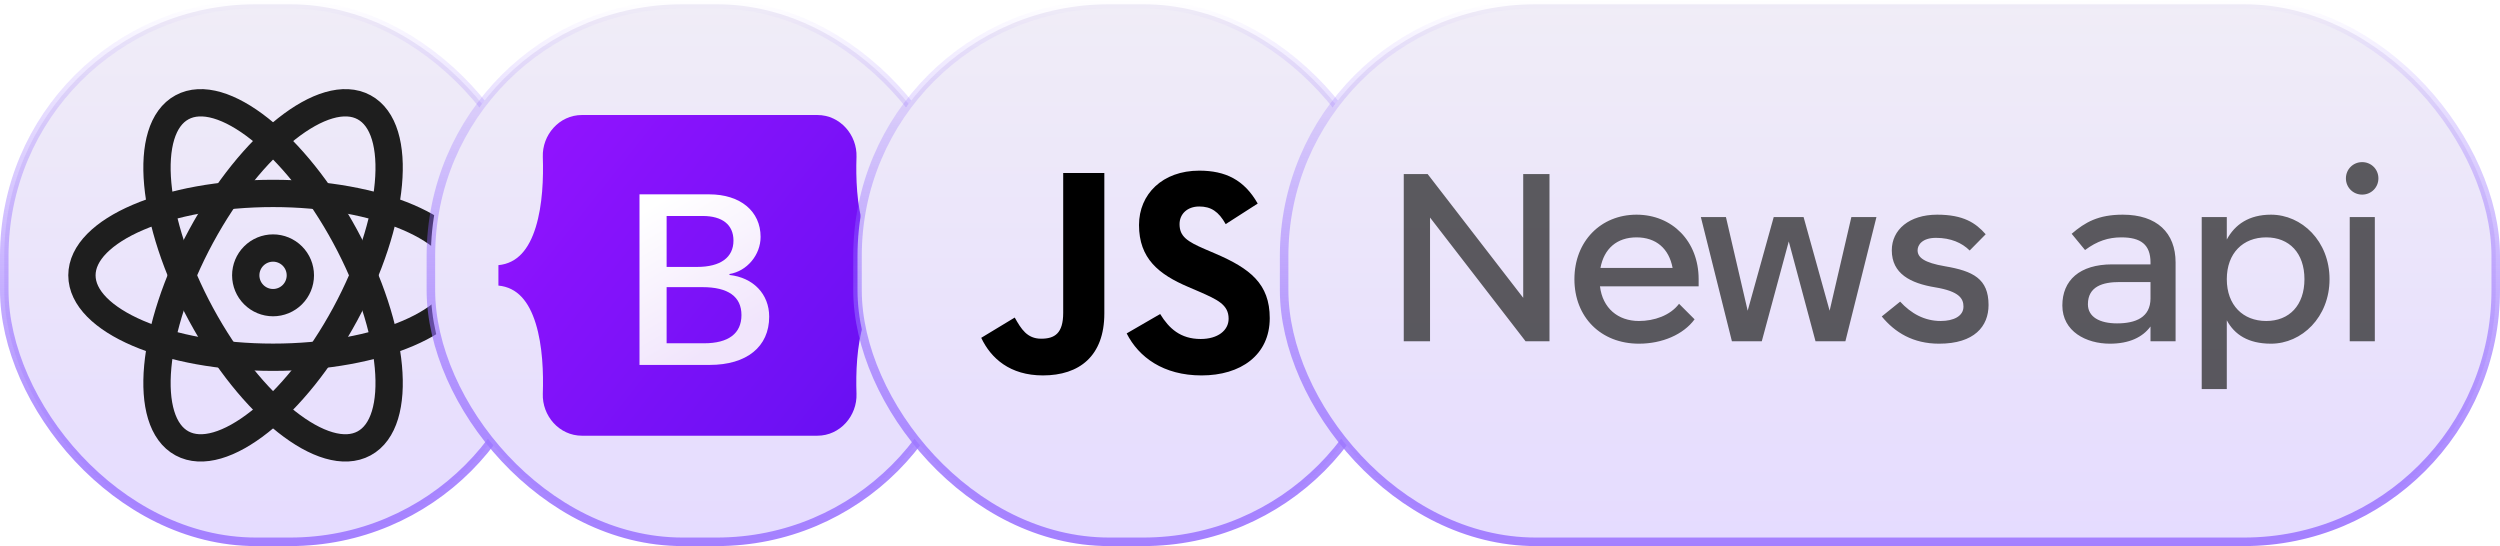 <svg xmlns="http://www.w3.org/2000/svg" fill="none" viewBox="0 0 293 64" height="64" width="293">
<rect fill="url(#paint0_linear_2125_383)" rx="29.5" height="63" width="63" y="0.5" x="0.5"></rect>
<rect stroke="url(#paint1_linear_2125_383)" rx="29.5" height="63" width="63" y="0.5" x="0.5"></rect>
<path stroke-width="3.2" stroke="#1E1E1E" d="M54.402 32.269C54.402 37.571 44.373 41.869 32.002 41.869C19.63 41.869 9.602 37.571 9.602 32.269C9.602 26.966 19.63 22.669 32.002 22.669C44.373 22.669 54.402 26.966 54.402 32.269Z"></path>
<path stroke-width="3.2" stroke="#1E1E1E" d="M21.334 51.965C25.997 54.493 34.55 47.719 40.445 36.842C46.336 25.962 47.334 15.098 42.672 12.573C38.01 10.045 29.456 16.819 23.562 27.696C17.671 38.576 16.672 49.44 21.334 51.965Z"></path>
<path stroke-width="3.2" stroke="#1E1E1E" d="M42.672 51.965C38.01 54.493 29.456 47.719 23.562 36.842C17.671 25.962 16.672 15.098 21.334 12.573C25.997 10.045 34.55 16.819 40.445 27.696C46.336 38.576 47.334 49.44 42.672 51.965Z"></path>
<path stroke-width="3.2" stroke="#1E1E1E" d="M28.801 32.269C28.801 33.118 29.138 33.932 29.738 34.532C30.338 35.132 31.152 35.469 32.001 35.469C32.849 35.469 33.663 35.132 34.264 34.532C34.864 33.932 35.201 33.118 35.201 32.269C35.201 31.421 34.864 30.607 34.264 30.007C33.663 29.407 32.849 29.069 32.001 29.069C31.152 29.069 30.338 29.407 29.738 30.007C29.138 30.607 28.801 31.421 28.801 32.269Z"></path>
<rect fill="url(#paint2_linear_2125_383)" rx="29.5" height="63" width="63" y="0.5" x="50.5"></rect>
<rect stroke="url(#paint3_linear_2125_383)" rx="29.5" height="63" width="63" y="0.5" x="50.5"></rect>
<path fill="url(#paint4_linear_2125_383)" d="M63.618 18.392C63.529 15.836 65.52 13.479 68.211 13.479H95.788C98.48 13.479 100.471 15.836 100.382 18.392C100.296 20.846 100.407 24.026 101.208 26.619C102.01 29.22 103.364 30.864 105.582 31.075V33.47C103.364 33.682 102.01 35.325 101.208 37.926C100.407 40.519 100.296 43.699 100.382 46.154C100.471 48.71 98.48 51.066 95.788 51.066H68.211C65.52 51.066 63.529 48.709 63.618 46.154C63.703 43.699 63.592 40.519 62.791 37.926C61.989 35.326 60.631 33.682 58.414 33.47V31.075C60.631 30.864 61.989 29.22 62.791 26.619C63.592 24.026 63.703 20.846 63.618 18.392Z"></path>
<g filter="url(#filter0_d_2125_383)">
<path fill="url(#paint5_linear_2125_383)" d="M83.167 42.401C87.524 42.401 90.149 40.267 90.149 36.749C90.149 34.089 88.276 32.163 85.494 31.858V31.747C87.538 31.415 89.142 29.517 89.142 27.398C89.142 24.377 86.757 22.41 83.124 22.41H74.949V42.401H83.167ZM78.128 24.945H82.358C84.657 24.945 85.963 25.971 85.963 27.827C85.963 29.808 84.444 30.916 81.691 30.916H78.128V24.945ZM78.128 39.865V33.285H82.329C85.338 33.285 86.899 34.393 86.899 36.555C86.899 38.716 85.381 39.865 82.514 39.865H78.128Z"></path>
</g>
<rect fill="url(#paint6_linear_2125_383)" rx="29.5" height="63" width="63" y="0.5" x="100.5"></rect>
<rect stroke="url(#paint7_linear_2125_383)" rx="29.5" height="63" width="63" y="0.5" x="100.5"></rect>
<path fill="black" d="M115 39.592L118.926 37.217C119.683 38.559 120.372 39.696 122.024 39.696C123.608 39.696 124.607 39.076 124.607 36.666V20.276H129.428V36.734C129.428 41.727 126.501 43.999 122.231 43.999C118.375 43.999 116.136 42.002 115 39.592M132.046 39.076L135.971 36.803C137.004 38.491 138.347 39.73 140.723 39.73C142.72 39.73 143.994 38.732 143.994 37.354C143.994 35.702 142.685 35.116 140.482 34.152L139.277 33.635C135.799 32.155 133.492 30.296 133.492 26.37C133.492 22.755 136.246 20 140.551 20C143.615 20 145.819 21.068 147.403 23.857L143.649 26.267C142.823 24.787 141.928 24.201 140.551 24.201C139.139 24.201 138.243 25.096 138.243 26.267C138.243 27.713 139.139 28.299 141.205 29.194L142.41 29.71C146.507 31.467 148.814 33.257 148.814 37.285C148.814 41.624 145.405 44 140.826 44C136.35 44 133.457 41.865 132.046 39.076"></path>
<rect fill="url(#paint8_linear_2125_383)" rx="29.5" height="63" width="142" y="0.5" x="150.5"></rect>
<rect stroke="url(#paint9_linear_2125_383)" rx="29.5" height="63" width="142" y="0.5" x="150.5"></rect>
<path fill-opacity="0.75" fill="#2A2A2A" d="M178.52 20.4H181.6V40H178.8L167.6 25.496V40H164.52V20.4H167.32L178.52 34.904V20.4ZM196.029 31.404C195.609 29.136 194.097 27.82 191.801 27.82C189.505 27.82 187.993 29.136 187.573 31.404H196.029ZM184.521 32.72C184.521 28.268 187.629 25.16 191.801 25.16C195.973 25.16 199.081 28.268 199.081 32.72V33.56H187.517C187.825 36.108 189.617 37.62 192.081 37.62C193.873 37.62 195.749 36.976 196.785 35.604L198.605 37.424C197.289 39.216 194.797 40.28 192.081 40.28C187.629 40.28 184.521 37.172 184.521 32.72ZM199.34 25.44H202.28L204.828 36.416L207.88 25.44H211.38L214.432 36.416L216.98 25.44H219.92L216.28 40H212.78L209.644 28.296L206.48 40H202.98L199.34 25.44ZM221.718 29.332C221.718 26.924 223.762 25.16 227.038 25.16C230.09 25.16 231.546 26.112 232.722 27.456L230.846 29.36C229.95 28.464 228.634 27.876 226.898 27.876C225.274 27.876 224.742 28.716 224.742 29.332C224.742 30.172 225.498 30.788 227.962 31.208C231.238 31.768 233.058 32.664 233.058 35.744C233.058 38.236 231.406 40.28 227.262 40.28C224.21 40.28 222.082 38.964 220.542 37.088L222.698 35.352C223.986 36.752 225.554 37.62 227.458 37.62C228.942 37.62 230.118 37.06 230.118 35.94C230.118 35.016 229.67 34.148 226.786 33.672C223.902 33.196 221.718 32.076 221.718 29.332ZM244.703 35.66C244.703 37.144 246.075 37.9 248.119 37.9C250.303 37.9 252.039 37.2 252.039 34.96V33.056H248.399C246.467 33.056 244.703 33.56 244.703 35.66ZM241.707 35.8C241.707 32.86 243.723 30.984 247.559 30.984H252.039V30.76C252.039 28.66 250.891 27.82 248.623 27.82C247.111 27.82 245.795 28.24 244.367 29.304L242.799 27.4C244.395 26.028 245.935 25.16 248.791 25.16C252.795 25.16 254.979 27.288 254.979 30.76V40H252.039V38.264C251.115 39.524 249.547 40.28 247.279 40.28C244.507 40.28 241.707 38.852 241.707 35.8ZM260.981 32.72C260.981 35.772 262.885 37.62 265.601 37.62C268.317 37.62 270.081 35.772 270.081 32.72C270.081 29.668 268.317 27.82 265.601 27.82C262.885 27.82 260.981 29.668 260.981 32.72ZM258.041 45.6V25.44H260.981V28.072C261.933 26.308 263.585 25.16 266.161 25.16C269.773 25.16 273.021 28.268 273.021 32.72C273.021 37.172 269.773 40.28 266.161 40.28C263.501 40.28 261.877 39.216 260.981 37.536V45.6H258.041ZM274.941 20.904C274.941 19.84 275.781 19 276.845 19C277.909 19 278.749 19.84 278.749 20.904C278.749 21.968 277.909 22.808 276.845 22.808C275.781 22.808 274.941 21.968 274.941 20.904ZM275.389 25.44H278.329V40H275.389V25.44Z"></path>
<defs>
<filter color-interpolation-filters="sRGB" filterUnits="userSpaceOnUse" height="22.938" width="18.147" y="21.305" x="73.475" id="filter0_d_2125_383">
<feFlood result="BackgroundImageFix" flood-opacity="0"></feFlood>
<feColorMatrix result="hardAlpha" values="0 0 0 0 0 0 0 0 0 0 0 0 0 0 0 0 0 0 127 0" type="matrix" in="SourceAlpha"></feColorMatrix>
<feOffset dy="0.368"></feOffset>
<feGaussianBlur stdDeviation="0.737"></feGaussianBlur>
<feColorMatrix values="0 0 0 0 0 0 0 0 0 0 0 0 0 0 0 0 0 0 0.15 0" type="matrix"></feColorMatrix>
<feBlend result="effect1_dropShadow_2125_383" in2="BackgroundImageFix" mode="normal"></feBlend>
<feBlend result="shape" in2="effect1_dropShadow_2125_383" in="SourceGraphic" mode="normal"></feBlend>
</filter>
<linearGradient gradientUnits="userSpaceOnUse" y2="64" x2="32" y1="0" x1="32" id="paint0_linear_2125_383">
<stop stop-color="#F0EDF7"></stop>
<stop stop-color="#E5DBFF" offset="1"></stop>
</linearGradient>
<linearGradient gradientUnits="userSpaceOnUse" y2="64" x2="32" y1="0" x1="32" id="paint1_linear_2125_383">
<stop stop-opacity="0" stop-color="#7E4DFF"></stop>
<stop stop-color="#A480FF" offset="1"></stop>
</linearGradient>
<linearGradient gradientUnits="userSpaceOnUse" y2="64" x2="82" y1="0" x1="82" id="paint2_linear_2125_383">
<stop stop-color="#F0EDF7"></stop>
<stop stop-color="#E5DBFF" offset="1"></stop>
</linearGradient>
<linearGradient gradientUnits="userSpaceOnUse" y2="64" x2="82" y1="0" x1="82" id="paint3_linear_2125_383">
<stop stop-opacity="0" stop-color="#7E4DFF"></stop>
<stop stop-color="#A480FF" offset="1"></stop>
</linearGradient>
<linearGradient gradientUnits="userSpaceOnUse" y2="47.192" x2="106.639" y1="14.474" x1="65.423" id="paint4_linear_2125_383">
<stop stop-color="#9013FE"></stop>
<stop stop-color="#6610F2" offset="1"></stop>
</linearGradient>
<linearGradient gradientUnits="userSpaceOnUse" y2="39.306" x2="85.6" y1="23.726" x1="76.387" id="paint5_linear_2125_383">
<stop stop-color="white"></stop>
<stop stop-color="#F1E5FC" offset="1"></stop>
</linearGradient>
<linearGradient gradientUnits="userSpaceOnUse" y2="64" x2="132" y1="0" x1="132" id="paint6_linear_2125_383">
<stop stop-color="#F0EDF7"></stop>
<stop stop-color="#E5DBFF" offset="1"></stop>
</linearGradient>
<linearGradient gradientUnits="userSpaceOnUse" y2="64" x2="132" y1="0" x1="132" id="paint7_linear_2125_383">
<stop stop-opacity="0" stop-color="#7E4DFF"></stop>
<stop stop-color="#A480FF" offset="1"></stop>
</linearGradient>
<linearGradient gradientUnits="userSpaceOnUse" y2="64" x2="221.5" y1="0" x1="221.5" id="paint8_linear_2125_383">
<stop stop-color="#F0EDF7"></stop>
<stop stop-color="#E5DBFF" offset="1"></stop>
</linearGradient>
<linearGradient gradientUnits="userSpaceOnUse" y2="64" x2="221.5" y1="0" x1="221.5" id="paint9_linear_2125_383">
<stop stop-opacity="0" stop-color="#7E4DFF"></stop>
<stop stop-color="#A480FF" offset="1"></stop>
</linearGradient>
</defs>
</svg>
